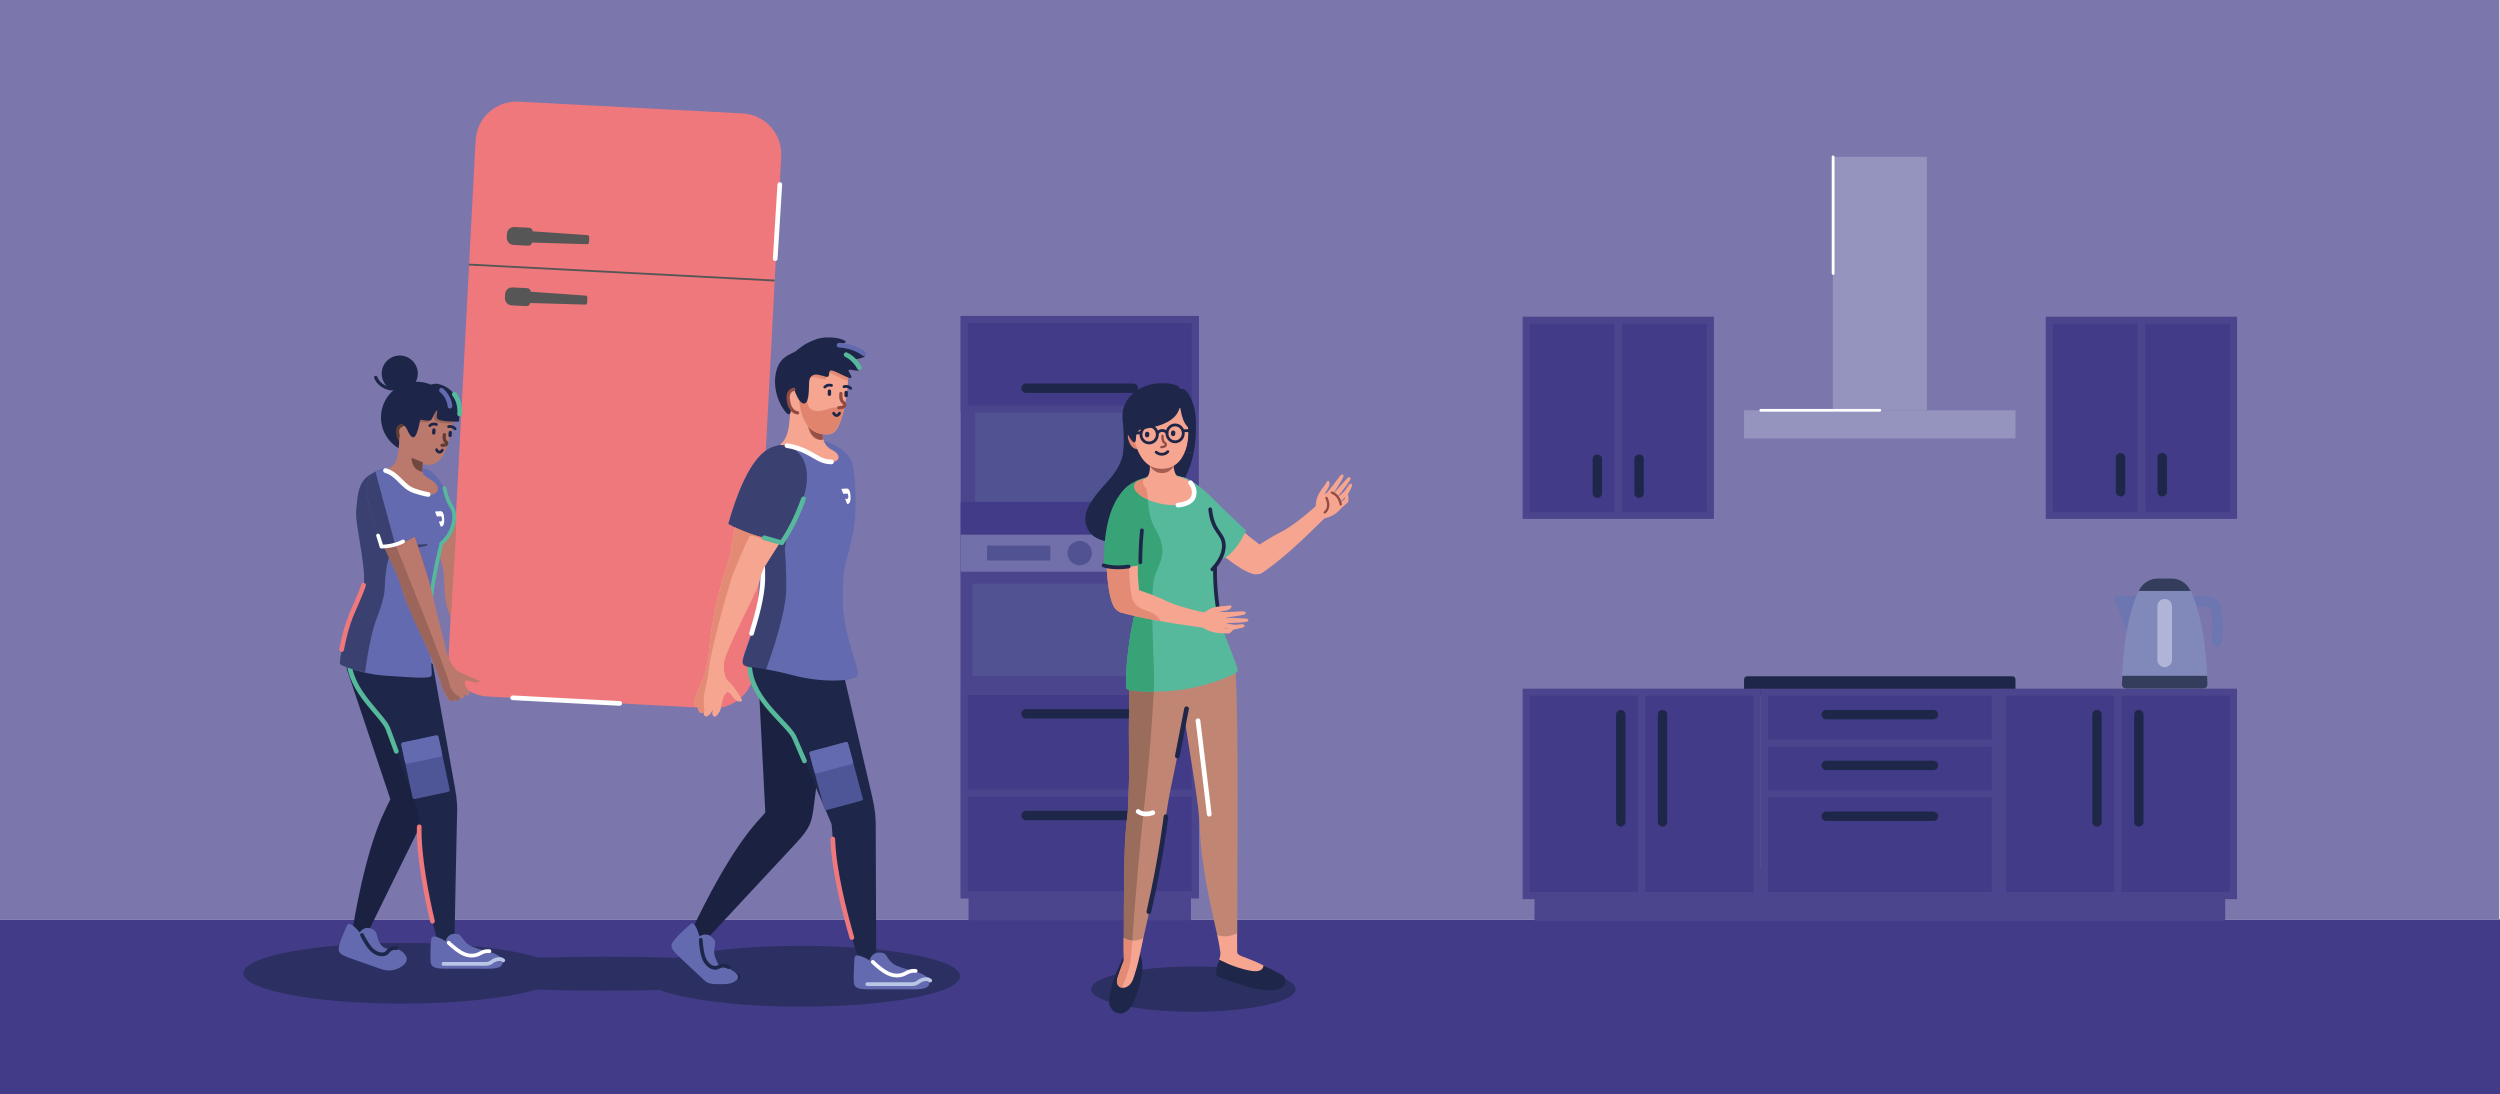 <?xml version="1.0" encoding="UTF-8"?>
<svg xmlns="http://www.w3.org/2000/svg" xmlns:xlink="http://www.w3.org/1999/xlink" version="1.1" x="0px" y="0px" viewBox="0 0 2660.9 1164.9" style="enable-background:new 0 0 2660.9 1164.9;" xml:space="preserve">
<rect x="0" y="0" width="2660.9" height="1164.9" fill="#333333" stroke="none"/>
<style type="text/css">
	.st0{display:none;}
	.st1{display:inline;fill:#423B87;}
	.st2{display:inline;opacity:0.6;fill:#636AAF;}
	.st3{fill:#F0EFEF;}
	.st4{fill:#423B87;}
	.st5{fill:#7B76AC;}
	.st6{fill:#4B458E;}
	.st7{fill:#7170AA;}
	.st8{fill:#505292;}
	.st9{fill:#FAD7D8;}
	.st10{fill:#423B88;}
	.st11{fill:#1E2749;}
	.st12{fill:#9494BE;}
	.st13{fill:#6C76B0;}
	.st14{fill:#8189BB;}
	.st15{fill:#343D5B;}
	.st16{fill:#B0B4D7;}
	.st17{opacity:0.6;fill:#1E2749;}
	.st18{fill:#C18673;}
	.st19{fill:none;stroke:#FFFFFF;stroke-width:5;stroke-linecap:round;stroke-miterlimit:10;}
	.st20{fill:none;stroke:#1E274A;stroke-width:5;stroke-linecap:round;stroke-miterlimit:10;}
	.st21{fill:#F5A590;}
	.st22{fill:#1E274A;}
	.st23{fill:#9A6C5C;}
	.st24{opacity:0.8;fill:#E0846E;}
	.st25{fill:none;stroke:#924B43;stroke-width:2.5;stroke-linecap:round;stroke-miterlimit:10;}
	.st26{fill:#57B99C;}
	.st27{fill:#EF787C;}
	.st28{fill:#BB796D;}
	.st29{fill:#37A377;}
	.st30{opacity:0.8;fill:#924B43;}
	.st31{fill:#E0846E;}
	.st32{fill:none;stroke:#1D2648;stroke-width:3;stroke-linecap:round;stroke-linejoin:round;stroke-miterlimit:10;}
	.st33{fill:none;stroke:#1D2648;stroke-width:3.15;stroke-linecap:round;stroke-linejoin:round;stroke-miterlimit:10;}
	.st34{fill:none;stroke:#1E274A;stroke-width:4;stroke-linecap:round;stroke-miterlimit:10;}
	.st35{fill:#B0B1B2;}
	.st36{fill:none;stroke:#DBD2D2;stroke-width:2;stroke-miterlimit:10;}
	.st37{fill:#575656;}
	.st38{fill:none;stroke:#575656;stroke-width:2;stroke-miterlimit:10;}
	.st39{fill:none;stroke:#FFFFFF;stroke-width:2.962;stroke-linecap:round;stroke-miterlimit:10;}
	.st40{fill:none;stroke:#FFFFFF;stroke-width:3;stroke-linecap:round;stroke-miterlimit:10;}
	.st41{fill:none;stroke:#1E2749;stroke-width:4;stroke-linecap:round;stroke-miterlimit:10;}
	.st42{fill:#1B2140;}
	.st43{fill:#636AAF;}
	.st44{fill:none;stroke:#B9C6E6;stroke-width:4;stroke-linecap:round;stroke-miterlimit:10;}
	.st45{fill:none;stroke:#FFFFFF;stroke-width:4;stroke-linecap:round;stroke-miterlimit:10;}
	.st46{fill:#4E5698;}
	.st47{fill:none;stroke:#EF787C;stroke-width:5;stroke-linecap:round;stroke-miterlimit:10;}
	.st48{fill:none;stroke:#57B99C;stroke-width:5;stroke-linecap:round;stroke-miterlimit:10;}
	.st49{fill:#FFFFFF;}
	.st50{display:none;opacity:0.8;fill:#E0846E;}
	.st51{fill:none;stroke:#57B99C;stroke-width:5;stroke-linecap:round;stroke-linejoin:round;stroke-miterlimit:10;}
	.st52{fill:#1D2648;}
	.st53{fill:none;stroke:#636AAF;stroke-width:5;stroke-linecap:round;stroke-miterlimit:10;}
	.st54{fill:#F5A590;stroke:#924B43;stroke-width:3.5;stroke-linecap:round;stroke-miterlimit:10;}
	.st55{fill:none;stroke:#924B43;stroke-width:3.5;stroke-linecap:round;stroke-miterlimit:10;}
	.st56{opacity:0.8;fill:#5F3D35;}
	.st57{fill:none;stroke:#1D2648;stroke-width:3.5;stroke-linecap:round;stroke-miterlimit:10;}
	.st58{fill:#BB796D;stroke:#5F3D35;stroke-width:3.5;stroke-linecap:round;stroke-miterlimit:10;}
	.st59{opacity:0.8;fill:#946057;}
	.st60{fill:none;stroke:#5F3D35;stroke-width:3.5;stroke-linecap:round;stroke-miterlimit:10;}
	.st61{fill:none;stroke:#57B99C;stroke-width:4;stroke-linecap:round;stroke-miterlimit:10;}
	.st62{fill:#5F3D35;}
	.st63{fill:none;stroke:#FFFFFF;stroke-width:4;stroke-linecap:round;stroke-linejoin:round;stroke-miterlimit:10;}
</style>
<g id="HG" class="st0">
	<rect id="BG" x="120.4" class="st1" width="2374.4" height="1164.9"></rect>
	<rect x="228.4" y="167" class="st2" width="2198.3" height="811.6"></rect>
	<rect y="973.1" class="st1" width="2660.9" height="191.7"></rect>
	<rect y="973.1" class="st1" width="2660.9" height="191.7"></rect>
	<rect y="973.1" class="st1" width="2660.9" height="191.7"></rect>
	<rect y="973.1" class="st1" width="2660.9" height="191.7"></rect>
</g>
<g id="HG_Web">
	<rect id="BG_2_" class="st3" width="2660.9" height="1164.8"></rect>
	<rect y="978.6" class="st4" width="2660.9" height="186.2"></rect>
	<rect x="-2.5" y="-1.8" class="st5" width="2662.5" height="980.3"></rect>
</g>
<g id="Layer_7">
	<rect x="1030.9" y="924.4" class="st6" width="236.7" height="55.2"></rect>
	<rect x="1022.5" y="336.3" class="st6" width="253.5" height="619.9"></rect>
	<g>
		<rect x="1022.5" y="568.8" class="st6" width="253.5" height="163.3"></rect>
		<rect x="1022.5" y="568.8" class="st7" width="253.5" height="39.7"></rect>
		<path class="st8" d="M1162.2,588.7c0,7.2-5.8,13-13,13c-7.2,0-13-5.8-13-13s5.8-13,13-13C1156.4,575.7,1162.2,581.5,1162.2,588.7z    "></path>
		<rect x="1180.6" y="580.8" class="st9" width="67.3" height="15.9"></rect>
		
			<rect x="1050.5" y="580.8" transform="matrix(-1 -1.224647e-16 1.224647e-16 -1 2168.378 1177.395)" class="st8" width="67.3" height="15.9"></rect>
		
			<rect x="1100" y="556.2" transform="matrix(-1.836970e-16 1 -1 -1.836970e-16 1819.578 -478.882)" class="st8" width="98.5" height="228.4"></rect>
	</g>
	<g>
		<rect x="1038" y="439.1" class="st8" width="222.5" height="94.9"></rect>
		<rect x="1209.9" y="439.1" class="st8" width="50.6" height="94.9"></rect>
		<rect x="1038" y="439.1" class="st8" width="165.2" height="94.9"></rect>
		
			<rect x="1085.7" y="416.6" transform="matrix(-1.836970e-16 1 -1 -1.836970e-16 1607.2 -633.956)" class="st8" width="69.9" height="140.1"></rect>
		<rect x="1218.1" y="451.7" class="st8" width="34.2" height="20.1"></rect>
		<rect x="1218.1" y="516" class="st8" width="34.2" height="5.5"></rect>
		<g>
			<rect x="1231.6" y="477.6" class="st8" width="7.1" height="7.1"></rect>
			<rect x="1220.6" y="477.6" class="st8" width="7.1" height="7.1"></rect>
			
				<rect x="1242.7" y="477.6" transform="matrix(-1 -1.224647e-16 1.224647e-16 -1 2492.433 962.37)" class="st8" width="7.1" height="7.1"></rect>
			<rect x="1231.6" y="487.9" class="st8" width="7.1" height="7.1"></rect>
			<rect x="1220.6" y="487.9" class="st8" width="7.1" height="7.1"></rect>
			
				<rect x="1242.7" y="487.9" transform="matrix(-1 -1.224647e-16 1.224647e-16 -1 2492.433 982.865)" class="st8" width="7.1" height="7.1"></rect>
			<rect x="1231.6" y="498.1" class="st8" width="7.1" height="7.1"></rect>
			<rect x="1220.6" y="498.1" class="st8" width="7.1" height="7.1"></rect>
			
				<rect x="1242.7" y="498.1" transform="matrix(-1 -1.224647e-16 1.224647e-16 -1 2492.433 1003.36)" class="st8" width="7.1" height="7.1"></rect>
		</g>
	</g>
	<rect x="1022.5" y="534.1" class="st10" width="253.5" height="34.8"></rect>
	<g>
		<rect x="1022.5" y="336.3" class="st6" width="253.5" height="102.9"></rect>
		
			<rect x="1105.3" y="268.5" transform="matrix(6.123234e-17 -1 1 6.123234e-17 761.528 1536.932)" class="st4" width="87.8" height="238.4"></rect>
		<g>
			<path class="st11" d="M1206.3,418.2h-114.2c-2.8,0-5-2.2-5-5c0-2.8,2.2-5,5-5h114.2c2.8,0,5,2.2,5,5     C1211.3,416,1209.1,418.2,1206.3,418.2z"></path>
		</g>
	</g>
	<g>
		<rect x="1022.5" y="732.1" class="st6" width="253.5" height="224"></rect>
		<rect x="1030" y="739.7" class="st4" width="238.4" height="100.7"></rect>
		<rect x="1030" y="847.9" class="st4" width="238.4" height="100.7"></rect>
		<path class="st11" d="M1206.3,764.8h-114.2c-2.8,0-5-2.2-5-5c0-2.8,2.2-5,5-5h114.2c2.8,0,5,2.2,5,5    C1211.3,762.5,1209.1,764.8,1206.3,764.8z"></path>
		<path class="st11" d="M1206.3,873h-114.2c-2.8,0-5-2.2-5-5c0-2.8,2.2-5,5-5h114.2c2.8,0,5,2.2,5,5    C1211.3,870.8,1209.1,873,1206.3,873z"></path>
	</g>
	<path class="st11" d="M2141.9,719.8h-282.2c-1.9,0-3.4,1.5-3.4,3.4v16.7h288.9v-16.7C2145.3,721.3,2143.7,719.8,2141.9,719.8z"></path>
	<rect x="1633.3" y="925.2" class="st6" width="735.1" height="55.2"></rect>
	<g>
		<rect x="1620.6" y="733" class="st6" width="253.5" height="224"></rect>
		<rect x="1628.1" y="740.5" class="st4" width="115.4" height="208.9"></rect>
		<rect x="1751.1" y="740.5" class="st4" width="115.4" height="208.9"></rect>
		<path class="st11" d="M1720.1,874.8V760.6c0-2.8,2.2-5,5-5s5,2.2,5,5v114.2c0,2.8-2.2,5-5,5S1720.1,877.5,1720.1,874.8z"></path>
		<path class="st11" d="M1774.5,874.8V760.6c0-2.8-2.2-5-5-5c-2.8,0-5,2.2-5,5v114.2c0,2.8,2.2,5,5,5    C1772.3,879.8,1774.5,877.5,1774.5,874.8z"></path>
	</g>
	<g>
		<rect x="2127.5" y="733" class="st6" width="253.5" height="224"></rect>
		<rect x="2135.1" y="740.5" class="st4" width="115.4" height="208.9"></rect>
		<rect x="2258" y="740.5" class="st4" width="115.4" height="208.9"></rect>
		<path class="st11" d="M2227,874.8V760.6c0-2.8,2.2-5,5-5c2.8,0,5,2.2,5,5v114.2c0,2.8-2.2,5-5,5    C2229.3,879.8,2227,877.5,2227,874.8z"></path>
		<path class="st11" d="M2281.5,874.8V760.6c0-2.8-2.2-5-5-5c-2.8,0-5,2.2-5,5v114.2c0,2.8,2.2,5,5,5    C2279.2,879.8,2281.5,877.5,2281.5,874.8z"></path>
	</g>
	<g>
		<rect x="1874.1" y="733" class="st6" width="253.5" height="224"></rect>
		<rect x="1881.6" y="848.7" class="st4" width="238.4" height="100.7"></rect>
		<rect x="1881.6" y="794.6" class="st4" width="238.4" height="46.6"></rect>
		<rect x="1881.6" y="740.5" class="st4" width="238.4" height="46.6"></rect>
		<path class="st11" d="M2057.9,873.8h-114.2c-2.8,0-5-2.2-5-5s2.2-5,5-5h114.2c2.8,0,5,2.2,5,5S2060.7,873.8,2057.9,873.8z"></path>
		<path class="st11" d="M2057.9,765.6h-114.2c-2.8,0-5-2.2-5-5c0-2.8,2.2-5,5-5h114.2c2.8,0,5,2.2,5,5    C2062.9,763.4,2060.7,765.6,2057.9,765.6z"></path>
		<path class="st11" d="M2057.9,819.7h-114.2c-2.8,0-5-2.2-5-5c0-2.8,2.2-5,5-5h114.2c2.8,0,5,2.2,5,5    C2062.9,817.5,2060.7,819.7,2057.9,819.7z"></path>
	</g>
	<rect x="1950.8" y="167" class="st12" width="100" height="269.7"></rect>
	<rect x="1856.3" y="436.7" class="st12" width="288.9" height="30"></rect>
	<rect x="1620.6" y="337.1" class="st6" width="203.6" height="215.2"></rect>
	<g>
		<rect x="1726.5" y="344.6" class="st4" width="90.1" height="200.2"></rect>
	</g>
	<g>
		<rect x="1628.1" y="344.6" class="st4" width="90.1" height="200.2"></rect>
	</g>
	
		<rect x="2177.4" y="337.1" transform="matrix(-1 -1.224647e-16 1.224647e-16 -1 4558.447 889.386)" class="st6" width="203.6" height="215.2"></rect>
	<g>
		<rect x="2185" y="344.6" class="st4" width="90.1" height="200.2"></rect>
	</g>
	<g>
		<rect x="2283.4" y="344.6" class="st4" width="90.1" height="200.2"></rect>
	</g>
	<g>
		<path class="st13" d="M2359.3,687.8c-0.3,0-0.5,0-0.8-0.1c-3-0.4-5.1-3.3-4.7-6.3c2.2-14.8,0.9-25.5-0.6-31.8    c-0.6-2.5-2.8-4.2-5.4-4.2h-21.8c-3.1,0-5.6-2.5-5.6-5.6c0-3.1,2.5-5.6,5.6-5.6h21.8c7.8,0,14.5,5.3,16.2,12.9    c1.7,7.3,3.2,19.5,0.8,36C2364.4,685.8,2362,687.8,2359.3,687.8z"></path>
	</g>
	<path class="st13" d="M2277.1,634.2h-24.4c-1.6,0-2.6,1.6-2.1,3l16.6,43.6L2277.1,634.2z"></path>
	<path class="st14" d="M2349.5,728.4c-1.7-55.2-11.1-85-18.1-99.9c-3.7-7.8-11.5-12.8-20.2-12.8h-7.2h-7.2c-8.6,0-16.5,5-20.2,12.8   c-7,14.9-16.5,44.8-18.1,99.9c-0.1,2.5,1.9,4.6,4.5,4.6h82.1C2347.6,733,2349.6,730.9,2349.5,728.4z"></path>
	<path class="st14" d="M2349.5,728.4c-1.7-55.2-11.1-85-18.1-99.9c-3.7-7.8-11.5-12.8-20.2-12.8h-7.2h-7.2c-8.6,0-16.5,5-20.2,12.8   c-7,14.9-16.5,44.8-18.1,99.9c-0.1,2.5,1.9,4.6,4.5,4.6h82.1C2347.6,733,2349.6,730.9,2349.5,728.4z"></path>
	<path class="st15" d="M2258.5,728.4c-0.1,2.5,1.9,4.6,4.5,4.6h82.1c2.5,0,4.5-2.1,4.5-4.6c-0.1-3.1-0.2-6.1-0.4-9.1h-90.3   C2258.7,722.3,2258.6,725.3,2258.5,728.4z"></path>
	<path class="st15" d="M2331.6,629c-0.1-0.2-0.2-0.4-0.2-0.5c-3.7-7.8-11.5-12.8-20.2-12.8h-7.2h-7.2c-8.6,0-16.5,5-20.2,12.8   c-0.1,0.2-0.2,0.4-0.2,0.5H2331.6z"></path>
	<path class="st16" d="M2304,710.1c-4.3,0-7.8-3.5-7.8-7.8v-57c0-4.3,3.5-7.8,7.8-7.8c4.3,0,7.8,3.5,7.8,7.8v57   C2311.8,706.6,2308.3,710.1,2304,710.1z"></path>
	<path class="st11" d="M1695.1,525.2v-36.8c0-2.6,2.2-4.7,5-4.7c2.8,0,5,2.1,5,4.7v36.8c0,2.6-2.2,4.7-5,4.7   C1697.4,529.9,1695.1,527.8,1695.1,525.2z"></path>
	<path class="st11" d="M1749.6,525.2v-36.8c0-2.6-2.2-4.7-5-4.7c-2.8,0-5,2.1-5,4.7v36.8c0,2.6,2.2,4.7,5,4.7   C1747.3,529.9,1749.6,527.8,1749.6,525.2z"></path>
	<path class="st11" d="M2252,523.7v-36.8c0-2.6,2.2-4.7,5-4.7c2.8,0,5,2.1,5,4.7v36.8c0,2.6-2.2,4.7-5,4.7   C2254.3,528.3,2252,526.2,2252,523.7z"></path>
	<path class="st11" d="M2306.4,523.7v-36.8c0-2.6-2.2-4.7-5-4.7c-2.8,0-5,2.1-5,4.7v36.8c0,2.6,2.2,4.7,5,4.7   C2304.2,528.3,2306.4,526.2,2306.4,523.7z"></path>
</g>
<g id="COSTUMER">
	<g>
		<g>
			<ellipse class="st17" cx="1270.3" cy="1052.8" rx="108.8" ry="24.1"></ellipse>
			<path class="st18" d="M1295.5,994.9c-6-27.1-17.4-73.2-18.4-114.4c-0.5-20.2-10-74.4-16.3-115.3c-7.4,39.2-15.8,79.3-15.8,79.3     c0,0,0,0,0,0c-3.5,19.2-3.7,21.8-7.6,53.1c-3.9,31.3-23.4,113.3-23.4,113.3l-2.1,11.6c0,0-8-1.2-15.8-8.4c0,0-0.1-87.7,1.3-116.7     c0.8-17.4,2.6-28,3.4-38.3l1.1-37.3c-0.3-20.1-1-66.5,0.7-100.4c0,0,1.9-8.1,2.8-20c0.3-4.9,0.7-9.7,1.1-14.6     c2.6-30.9,44.2-68.2,44.2-68.2s45.7,10.8,50.6,73.3c0.8,10.6,12,5.5,13.3,18.6c4.2,43.1,2.1,222.4,2.3,282.8l-10.5,14.1     L1295.5,994.9z"></path>
			<line class="st19" x1="1275.1" y1="767.1" x2="1287.1" y2="866.6"></line>
			<line class="st20" x1="1253.1" y1="804.7" x2="1262.9" y2="754.4"></line>
			<path class="st20" d="M1241,869.2c0,0-5.2,44.8-18.2,101.2"></path>
			<path class="st21" d="M1295.5,994.9c2.2,9.8,2.9,15.8,2.9,15.8c1.4,6.4-0.1,7.6-1.9,14.6c-1.6,6.7,2.2,10.8,20.3,15.8     c18,5,25.5,7.8,36.7,6.3c4.6-0.6,7.9-6.1,1.9-12.2c-2.9-3-7.2-6.3-15-9.8c-18.8-8.6-23.6-7.6-23.6-12.7c0,0,0-7.2-0.1-19.5     c0,0-3.1,2.4-10.5,3.2C1299,997.3,1295.5,994.9,1295.5,994.9z"></path>
			<path class="st22" d="M1297.7,1021.3c0,0,14.2,8.2,32.5,11.8c15.4,3,14.5-5.6,14.5-5.6s17.7,8.5,20.8,11c4.2,3.3,3,10.3-0.8,12.7     c-5.6,3.5-20.1,4.4-37.1-1c-12.1-3.8-29.6-9.2-31.8-11.2C1292.2,1035.7,1296.2,1024.9,1297.7,1021.3z"></path>
			<path class="st23" d="M1205.1,1003.2c-2.6,40.6-6.9,12.8-9,10.8c0,0-0.1-87.7,1.3-116.7c0.8-17.4,2.6-28,3.4-38.3l1.1-37.3     c-0.3-20.1-1-66.5,0.7-100.4h26.3c0,0-2.8,65.7-11.9,144.7C1214.5,888.2,1208.5,950.1,1205.1,1003.2z"></path>
			<path class="st22" d="M1204.4,1013.9c-5.2-0.2-7.6,2-10.3,8c-3.3,7-6.9,14.9-9.8,24.4c-2.3,7.5-3.4,11.8-3.8,18.8     c-0.4,7.4,4.7,12.9,10.9,13.6c6.8,0.7,14-4.9,20.1-25.4c4-13.7,5.2-19.3,4-30.4C1214.5,1013.9,1211.5,1014.1,1204.4,1013.9z"></path>
			<path class="st21" d="M1216.8,998.4c0,0-9.9,6.3-20.7,0v24c0,0-4.7,11.9-6.6,18c-4.2,13,11.5,15.5,16.5,1.8     c2.1-5.7,5.6-17.8,6.8-24.2C1214.1,1011.3,1216.8,998.4,1216.8,998.4z"></path>
			<path class="st19" d="M1211.4,863.7c2.8,2.1,7.8,4.1,15.6,1.3"></path>
			<path class="st24" d="M1193.9,1051.3c-3.8-0.7-6.4-4.5-4.4-10.8c2-6.1,6.6-18,6.6-18v-24c3.2,1.9,6.3,2.6,9.1,2.8     c0,0-0.8,11-1.5,18.2C1202.2,1034.4,1193.9,1051.3,1193.9,1051.3z"></path>
		</g>
		<path class="st22" d="M1242.1,484.2c-0.8,18.5-0.9,40.4,3.2,40.2c5.4-0.2,19.6-13.3,25.2-43L1242.1,484.2"></path>
		<path class="st11" d="M1195.7,479.1c0,0,0.6,14.1-16.3,32.7c-17.8,19.5-31.6,36.6-20.1,53.9c11.2,16.9,49.8,14.5,70.6-3.3    C1250.8,544.6,1195.7,479.1,1195.7,479.1z"></path>
		<path class="st11" d="M1223.8,513.1c1-14.3,2.3-8.9,1.1-15.7c-1.3-7.5-30.9-61.5-30-51c0.9,10.5,1.7,22.6,0.9,32.6    c-0.5,7-1.6,12.2-3.5,16.3"></path>
		<path class="st21" d="M1357.3,592.5L1357.3,592.5c-7.9,14-13.8,19.1-21,18.8c-7.9-0.3-22.4-10.5-30.7-17    c-8.3-6.5-25-22.6-31.1-28.9s25.2-21.7,25.2-21.7s27.1,25.7,32.8,29.6L1357.3,592.5z"></path>
		<g>
			<path class="st21" d="M1322.8,591.9c4.1-2.1,16.9-13.5,41.4-26.1c16.9-8.7,40.7-31.1,40.7-31.1l6.5,14.4     c-2.4,3.3-30.6,32.2-54.4,50.7c-3,2.3-9.6,7.4-14.3,10.1C1331.8,616.1,1317.7,594.5,1322.8,591.9z"></path>
		</g>
		<g>
			<path class="st21" d="M1399,546c1.2-3.4,1.4-8,1.8-11.7c0.8-6.9,6.1-13.9,8-16.3c2.1-2.7,3.6-6.3,4.6-6.3c0.9,0,2.1,1.2,1.6,4     c-1,5.7-6,8.3-4.1,11.4L1399,546z"></path>
			<path class="st21" d="M1409.7,525.9c0.5,0.8,4.1-2.3,8.7-8.7l1.2,6.7l1.8,5.6l-21.1,13L1409.7,525.9z"></path>
			<path class="st21" d="M1421.9,524.9c6.5,6.1,6.3,15.4,6.3,15.4c-4.7,5.2-7,6.9-11,8.9c-4,2.1-6.2,1.8-7.8,2.8     c-0.6,0.4-17.1,16.1-17.1,16.1s4-19.3,5.5-23.5"></path>
			<path class="st21" d="M1424.3,528.1c0,0,7.9-9.6,12.4-16.7c2.1-3.3-0.6-4.7-2.8-2.3c-4.4,4.7-10.7,11.9-13.8,15.5L1424.3,528.1z"></path>
			<path class="st21" d="M1420.4,517.2"></path>
			<path class="st21" d="M1418.5,526.2c0,0,7-10.2,10.9-17.7c1.8-3.5-1-4.6-3-2.1c-4,5.1-9.6,12.8-12.4,16.6L1418.5,526.2z"></path>
			<path class="st21" d="M1431.3,522.7c-3.2,2.7-6.3,5.4-8.3,7.1l3.7,4.1c0,0,3.5-3.2,7.7-7.4L1431.3,522.7z"></path>
			<path class="st21" d="M1434.2,526.9c1.6-2.8,3.3-5.9,4.5-8.7c1.7-3.6-1.2-4.6-3.1-1.9c-1.7,2.4-3.7,5.3-5.6,8.1"></path>
			<path class="st21" d="M1432.5,530.3c-4,3-8.1,6.1-10.6,7.9l3.5,4.4c0,0,4-3.2,8.5-7.2c0,0,1.5-1.1,1.4-3.6     c-0.1-1.4,0-1.7-0.1-2.9c-0.1-3.3-2.9-4.1-3.5-0.2c-0.3,2.4-0.6,5.1-0.8,7.8"></path>
			<polygon class="st21" points="1418.9,523.3 1421.5,525.6 1419.5,526.9    "></polygon>
			<path class="st25" d="M1411.8,530c0,0,2.3,3.7,1.8,8.5s-3.6,6.9-3.6,6.9"></path>
			<path class="st25" d="M1427,536.8c0,0-0.3-4-3.2-7.8c-2.9-3.8-6.2-4.7-6.2-4.7"></path>
		</g>
		<path class="st26" d="M1301.9,594.6c0,0,12.7-4.5,24.3-29.9c0,0-26.8-25.2-34-32.8c-12.4-13-24.7-20.8-29.6-22.8    c-5-1.9-7.5-1.6-7.6,14C1254.8,538.7,1256.1,552.2,1301.9,594.6z"></path>
		<path class="st21" d="M1337.9,606.1"></path>
		<g>
			<path class="st26" d="M1263.8,509.7c6.9,3.3,23.1,20.4,24.3,32.5c2.3,24.3,14,25,14.5,37.9c0.6,13.9-9.2,23-9.2,23     s0.5,32.2,4.9,55.4c3.1,16.4,20.5,51.4,18.8,55.8s-33.5,16-57.9,19.6c-24.3,3.7-57.7,2.2-59.9-0.8c-2.1-2.8-0.3-43.7,8.1-78.4     c4.1-17-17.1-66.7-18.9-83.5c-2.1-20.2-8.5-45.5,21.8-59C1233.9,501.5,1254.3,505.2,1263.8,509.7z"></path>
			<path class="st27" d="M1213,612.8c0,0-1.9-25.3-1.4-48l-9.3-26.1c0,0,8.4-22.2,5.6-25.6c0,0-6,2.6-10.1,6.7     C1186.9,530.6,1187.3,622.2,1213,612.8z"></path>
		</g>
		<path class="st28" d="M1217.5,676.9"></path>
		<path class="st29" d="M1207.9,512.5c-4.9,2.8-10.1,6-15.6,13.5c-8.8,11.5-17.8,32.7-17.4,76.3l13.5,4.6c0,0,6.1,11.2,12.7,9.8    c4.5,15.4,8.1,30.4,6.2,38.3c-8.4,34.7-10.1,75.6-8.1,78.4c1.3,1.8,13.8,2.9,28.9,2.8c0,0,0.3-4.1,0.3-11.5    c0-7.9-0.2-10.5-0.7-25.1c-1.1-33.6-2.9-73.2,1.3-85.8c3.3-9.9,8.6-18.2,8.2-28.5c-0.7-14.5-8.9-22-12.1-32.8    c-5.4-17.7-3.4-45-3.4-45S1212.6,509.8,1207.9,512.5z"></path>
		<path class="st21" d="M1207.4,516.2c1.1-3.7,4.3-4.8,10.9-6.9c6.6-2.1,7.1-13.5,3.1-28l14-0.7l0.7,0l14-0.7    c-2.5,14.7-0.7,26.3,4.4,27.5c5.3,1.3,10.4,2.9,12.7,6.6c3,4.8,10.3,22.2-13.6,23.6C1229.9,539,1204.5,526.2,1207.4,516.2z"></path>
		<path class="st30" d="M1223.8,495.4c0,0,3.8,8.5,13.7,8.1c9.9-0.5,12.8-9.7,12.8-9.7l-13.9-6.6L1223.8,495.4z"></path>
		<path class="st22" d="M1242.1,484.2c-1.4,0.3-2.8,0.4-4.3,0.5c-22.7,1.1-42-17.1-43.1-40.5c-0.9-19.8,16.8-35.2,39.5-36.3    c7-0.3,13.2,0.3,18.4,2.3c2.2,0.9,2.4,2.8,3.7,3.5s3-0.1,4.4,0.9c6.9,5.2,11.5,19,12.1,31.1c0.6,13.8-0.3,25.6-2.2,35.5    L1242.1,484.2"></path>
		<g>
			<path class="st31" d="M1204.2,458.6c0,0-5.3,1.5-3.4,8.7c1.9,7.3,5.9,11,9.9,10.6c5.8-0.5,3.3-11.8,3.3-11.8L1204.2,458.6z"></path>
		</g>
		<path class="st21" d="M1204.3,434.9c0,0-3.1,62,30.3,64c14.2,0.8,22.8-7.1,27.5-20.3c6.4-18,3.4-40.6,3.4-40.6s-0.8-8.1-3.1-12.7    c-2.3-4.5-11.6-0.1-27.3-0.3C1219.5,424.8,1203.2,411.4,1204.3,434.9z"></path>
		<path class="st25" d="M1237.3,463.9c0,2.6,0,3.9,0.9,5.8s3.1,1.9,2.6,4c-0.5,2.1-4.7,2.2-4.7,2.2"></path>
		<path class="st32" d="M1230.6,481.3c1.5,1.3,3.5,2.1,5.7,2.2c2.7,0.1,5.1-1,6.7-2.8"></path>
		<path class="st22" d="M1266,427.6c-3.8-13.8-30.8-13.1-30.8-13.1s-33.4-2-35.4,17.9c-0.3,3.3-0.7,3.3-0.8,5.6    c-2.2-0.6-3.9,0.3-3.7,4.9c0.6,13.3,9.1,29.6,12.6,27.8c2.9-1.5-1.7-12.3,7.5-13.8c0,0,1.8-0.3,1.8-0.3    c38.5-5.5,37.1-22.4,38.6-22.5c1.5-0.1,0.8,15.4,11,22.7c3.6,2.6,0.8-13.3,0.8-13.3S1271.3,446.8,1266,427.6z"></path>
		<path class="st11" d="M1269.9,438.1c1.5,13.7-1.3,44.7-13.5,52.7c0,0,11.4-11.5,7.6-43.4C1264.1,447.4,1269.4,433.5,1269.9,438.1z    "></path>
		<g>
			<path class="st22" d="M1220.7,465.5l0.2,0c1.2,0.1,2.2-0.9,2.3-2.1l0.1-1.6c0.1-1.2-0.9-2.2-2.1-2.3l-0.2,0     c-1.2-0.1-2.2,0.9-2.3,2.1l-0.1,1.6C1218.6,464.4,1219.5,465.4,1220.7,465.5z"></path>
			
				<ellipse transform="matrix(4.623456e-02 -0.999 0.999 4.623456e-02 704.422 1662.958)" class="st32" cx="1223.1" cy="462.6" rx="9" ry="8.7"></ellipse>
		</g>
		<g>
			<path class="st22" d="M1248.4,464.2l0.2,0c1.2,0.1,2.2-0.9,2.3-2.1l0.1-1.6c0.1-1.2-0.9-2.2-2.1-2.3l-0.2,0     c-1.2-0.1-2.2,0.9-2.3,2.1l-0.1,1.6C1246.3,463.1,1247.2,464.1,1248.4,464.2z"></path>
			
				<ellipse transform="matrix(4.623456e-02 -0.999 0.999 4.623456e-02 732.094 1689.378)" class="st32" cx="1250.7" cy="461.3" rx="9" ry="8.7"></ellipse>
		</g>
		<path class="st32" d="M1231.7,461.4c1-1.9,2.9-3.1,5.1-3.2c2.1-0.1,4,0.9,5.2,2.5"></path>
		<line class="st32" x1="1260" y1="458.5" x2="1266.7" y2="458.2"></line>
		<line class="st33" x1="1205.4" y1="461" x2="1214.2" y2="460.6"></line>
		<path class="st19" d="M1267.2,513.8c2.4,3.1,5.2,8.4,3.2,14.6c-2.8,8.6-16.6,9.2-16.6,9.2"></path>
		<path class="st34" d="M1293.3,603c0,0-1.1,26.7,4.9,55.4"></path>
		<path class="st34" d="M1288.1,542.1c2.4,24.3,14,25,14.5,37.9c0.6,13.9-12.2,26-12.2,26"></path>
		<path class="st24" d="M1221.7,531.7c-9.6-4.3-15.8-10.3-14.3-15.6c1.1-3.7,4.3-4.8,10.9-6.9c0,0-4.5,3.1,0.3,9    C1221.6,521.9,1221.7,531.7,1221.7,531.7z"></path>
		<path class="st34" d="M1213.7,598.5c0,0,0-17.6,1.7-34"></path>
		<path class="st21" d="M1311.2,655.1"></path>
		<polygon class="st21" points="1305.6,656.2 1305.7,659.7 1303.4,659   "></polygon>
		<path class="st21" d="M1211.6,619.1c-0.4-2.6-0.6-9.6-0.6-17.2c-4.5,0.9-14.1,2.5-26.3,2c0,0-3.7-0.5-6.7-1.1    c0.1,3.8,0.2,7.2,0.5,9.9c0.9,10.7,3.2,28.5,8.3,34.8c4.6,5.7,12.2,6.9,27.6,3.6L1211.6,619.1z"></path>
		<g>
			<path class="st21" d="M1197.4,623.5c4.2,2,20.9,5.1,45.8,16.9c17.2,8.1,54.5,14.8,54.5,14.8l-2.8,14.6c0,0-14.5-1.7-25.1-3.2     c-21.8-3-56.5-8.7-76.1-14.6C1181.8,648.4,1192.2,621,1197.4,623.5z"></path>
		</g>
		<path class="st24" d="M1220.7,650.1c-16.5-5.3-16.2-14.5-17.2-21.4c-0.9-6.2-1.6-18.3-2-26l-12.8,0.5l-10.8-1.1    c0.1,4.1,0.2,7.8,0.5,10.6c0.9,10.7,3.2,28.5,8.3,34.8c1.8,2.2,4.1,3.7,7,4.6c0,0,0,0,0,0c10.8,3.2,26.2,6.4,41.6,9.1    C1235.3,661.1,1232.8,654,1220.7,650.1z"></path>
		<g>
			<path class="st21" d="M1297.8,650.2c-0.3,0.9,4.4,1.7,12.1,1.2l-4.1,5.3l-3,5l-23.3-8.1L1297.8,650.2z"></path>
			<g>
				<path class="st21" d="M1275.8,655.5c3.3-1.3,6.8-4.1,9.8-6.1c5.6-3.8,14.2-4.2,17.2-4.3c3.4-0.1,7-1.3,7.6-0.5      c0.6,0.7,0.5,2.4-1.9,3.9c-4.8,2.9-10.1,0.6-11.1,4.2L1275.8,655.5z"></path>
				<path class="st21" d="M1306.5,659.1c-0.3,9-7.3,14.8-7.3,14.8c-7.3-0.4-10.1-1.4-14-3.2c-4.1-1.9-5.1-3.1-6.9-3.7      c-0.7-0.3-30-5-30-5s23.8-7.3,27.9-8.9"></path>
				<path class="st21" d="M1305.7,663.1c0,0,12.2,0,20.4-1.1c3.8-0.5,3.1-3.5-0.1-3.7c-6.4-0.4-15.7-0.6-20.4-0.8L1305.7,663.1z"></path>
				<path class="st21" d="M1303.3,657.3c0,0,12.1-1.1,20.2-2.9c3.7-0.8,2.8-3.8-0.4-3.7c-6.4,0.2-15.7,0.7-20.4,1L1303.3,657.3z"></path>
				<path class="st21" d="M1314.2,665.1c-4.1-0.8-8.1-1.5-10.6-1.9l-0.6,5.6c0,0,4.1,0.6,9.9,1.2L1314.2,665.1z"></path>
				<path class="st21" d="M1309.3,669.6c-4.9-0.6-10-1.2-13-1.5c0,0,0.4,5.7,1.5,5.7c2,0.1,5.5,0.4,9.3,0.5c0,0,1.8,0.2,3.4-1.7      c0.9-1.1,1.1-1.3,1.9-2.2c2-2.5,0.5-5.1-2.4-2.6c-1.8,1.5-3.8,3.4-5.6,5.2"></path>
				<path class="st21" d="M1321.8,664.4c-2.9,0.2-6.3,0.5-9.6,0.8l0.9,2.1l-0.1,0c0,0-1.8,2.6-0.5,2.7c1.7,0.1,7.8-1.4,9.9-1.9      C1326.1,667,1324.9,664.2,1321.8,664.4z"></path>
			</g>
		</g>
		<path class="st34" d="M1174.6,601.8c0,0,9.6,3.7,26.7,1.2"></path>
	</g>
</g>
<g id="REFRIGERATOR">
	<path class="st35" d="M2958-1915.5"></path>
	<path class="st27" d="M757.2,753.8l-238.4-12.5c-24-1.3-42.4-21.7-41.2-45.7l28.6-546.2c1.3-24,21.7-42.4,45.7-41.2l238.4,12.5   c24,1.3,42.4,21.7,41.2,45.7l-28.6,546.2C801.7,736.6,781.2,755,757.2,753.8z"></path>
	<line class="st19" x1="659.6" y1="748.7" x2="545.7" y2="742.7"></line>
	<line class="st19" x1="830" y1="196.4" x2="825.1" y2="275.3"></line>
	<g class="st0">
		
			<image style="display:inline;overflow:visible;" width="144" height="686" transform="matrix(1 0 0 1 787.442 83.604)">
		</image>
	</g>
	<g class="st0">
		
			<image style="display:inline;overflow:visible;" width="144" height="686" transform="matrix(1 0 0 1 1041.442 96.604)">
		</image>
	</g>
	<g>
		<path class="st36" d="M485.6,667"></path>
	</g>
	<path class="st37" d="M827.6,118.3"></path>
	<path class="st37" d="M623.2,314.6l-58.2-4.1c-0.1-2-1.8-3.7-3.8-3.8l-15.7-0.8c-4.1-0.2-7.7,3-7.9,7.1l-0.2,4.1   c-0.2,4.1,3,7.7,7.1,7.9l15.7,0.8c2,0.1,3.8-1.3,4.2-3.3l58.4,1.7c1.1,0.1,2.1-0.8,2.1-1.9l0.3-5.6   C625.2,315.6,624.3,314.7,623.2,314.6z"></path>
	<path class="st37" d="M625.2,250.3l-58.2-4.1c-0.1-2-1.8-3.7-3.8-3.8l-15.7-0.8c-4.1-0.2-7.7,3-7.9,7.1l-0.2,4.1   c-0.2,4.1,3,7.7,7.1,7.9l15.7,0.8c2,0.1,3.8-1.3,4.2-3.3l58.4,1.7c1.1,0.1,2.1-0.8,2.1-1.9l0.3-5.6   C627.2,251.3,626.3,250.3,625.2,250.3z"></path>
	<line class="st38" x1="499.1" y1="281.6" x2="824.5" y2="298.6"></line>
	<line class="st39" x1="2000.8" y1="436.7" x2="1874.1" y2="436.7"></line>
	<line class="st40" x1="1951.1" y1="291.1" x2="1951.1" y2="167"></line>
</g>
<g id="SHADOW">
	<path class="st17" d="M852.8,1006.7c-54.9,0-103.7,5-134.5,12.8c-23.4-0.8-48.8-1.2-75.3-1.2c-24.5,0-48,0.4-69.9,1   c-29.5-9.4-83.4-15.7-145.1-15.7c-93.3,0-168.9,14.4-168.9,32.3c0,17.8,75.6,32.3,168.9,32.3c59.8,0,112.3-5.9,142.3-14.9   c22.6,0.7,47.1,1.1,72.7,1.1c20.6,0,40.4-0.3,59.2-0.7c27.9,10.5,84.9,17.7,150.7,17.7c93.3,0,168.9-14.4,168.9-32.3   C1021.7,1021.1,946.1,1006.7,852.8,1006.7z"></path>
</g>
<g id="DELIVER_x5F_IT_x5F_BOY">
	<g>
		<path class="st41" d="M786.3,1040.5c0,0-0.4-2.7-2.6-2.8c-3.2-0.1-5.5,3.1-12.9,5.7c-4.4,1.5-12.7,1-15.8-2.1l-29.6-27.8"></path>
		<g>
			<path class="st42" d="M815,873l-8.2-159.4c0-33.1,13.9-43.3,13.9-43.3l61.5,55.8c0,0-14.3,121.3-16.4,134.8     c-2.1,13.6-2.7,19.5-18.7,36.7c-4.5,4.8-98.5,105.8-98.5,105.8s-8.6-1.5-12.3-13c0,0,34.4-76,68.8-114.9     c2.8-3.2,5.9-6.6,10.7-11.9L815,873z"></path>
			<path class="st43" d="M767,1030.5c-3.6-5.9-6.8-11.9-6.8-17.1c0-9.8,3.6-10.2-2.6-16s-13.1-0.7-13.1-0.7s-4.5-17.7-9.6-13.1     c-8.7,7.8-14.6,13.3-17.7,17.6c-3.1,4.4-5.1,7.1,5.1,16.6c10.7,10.1,18.4,17.3,28.4,26.6c0,0,2.8,3.1,12.3,3.1     c11.7,0,15.9,0.1,21-4.5c3.7-3.4,0.5-7.7-7.7-11.8c-3.9-2-9.8-3.4-15.8-5.2"></path>
			<path class="st41" d="M775.4,1029.4c0,0-5-3.6-11-0.1c-5.4,3.1-13.4-2.5-15.9-11.5c-2.5-9-2.6-17.5-2.6-17.5"></path>
			<path class="st11" d="M885.1,877.1c0.5,7,1.1,11.6,1.2,15.8c1.5,52,28.4,130.9,28.4,130.9c10.6,5.9,17.9,1.1,17.9,1.1     s-0.5-138-0.5-144.5c0-10.8-0.5-18.2-4-33.3l-30.8-132.3l-85.1-44.5c0,0-16.3,12.4-14.2,39.8c2.8,36.5,42.6,61,48.1,76.1     L885.1,877.1z"></path>
			<g>
				<path class="st43" d="M909.5,1019.4c-0.5,5.4-0.5,9.4-0.7,13.3c-0.2,4.6-0.3,8.8-0.1,11.7c0.3,5.2,1.1,8.6,15.1,8.6      c14.7,0,25.3,0,38.9,0c11.7,0,24,1,26.1-4.9c1.7-4.7,0.3-7.7-7.9-11.7s-25.9-5.5-32.5-12.6c-6.7-7.1-4.3-9.9-12.8-9.9      c-8.5,0-10,8.4-10,8.4S910.1,1012.5,909.5,1019.4z"></path>
				<path class="st44" d="M990.1,1043.7c0,0-2.2-2.8-8.1-0.9s-5,5.1-13.7,4.7h-45.2"></path>
				<path class="st45" d="M974.6,1033.4c0,0-4.5-1-10.4,2.4c-5.4,3.2-13.4,3.9-21.4-1c-8-4.8-13.8-11-13.8-11"></path>
			</g>
			<g>
				<path class="st46" d="M916.9,852.2l-37.2,10c-1.1,0.3-2.2-0.4-2.4-1.4l-15.7-58.6c-0.3-1.1,0.4-2.2,1.4-2.4l37.2-10      c1.1-0.3,2.2,0.4,2.4,1.4l15.7,58.6C918.6,850.8,918,851.9,916.9,852.2z"></path>
				<path class="st43" d="M906.5,813.2l-37.2,10c-1.1,0.3-2.2-0.4-2.4-1.4l-5.3-19.6c-0.3-1.1,0.4-2.2,1.4-2.4l37.2-10      c1.1-0.3,2.2,0.4,2.4,1.4l5.3,19.6C908.2,811.8,907.5,812.9,906.5,813.2z"></path>
			</g>
			<path class="st47" d="M886.4,893c1,33.2,12.3,77.3,20.3,104.9"></path>
			<path class="st48" d="M797.9,710.1c2.8,36.5,42.6,61,48.1,76.1l10.2,23.7"></path>
			<path class="st49" d="M823.2,496.6l-5.8,0.3c-0.1,0-0.1,0.2-0.1,0.3l1.8,4.7c0.1,0.3,0.2,0.3,0.3,0.3l4.1-0.2c0.6,0,1,1,1.1,2.7     c0.1,1.6-0.2,2.7-0.9,2.8l-2.2,0.1c-0.1,0-0.1,0.2-0.1,0.4l1.8,4.6c0.1,0.3,0.2,0.4,0.3,0.4l0.4,0c2.2-0.1,3.4-3.3,3.1-8.3     C826.8,499.5,825.4,496.5,823.2,496.6"></path>
			<g id="back_carrier_00000163038387767299683800000013022517380851378833_">
				<path class="st43" d="M811.8,616c-0.7,41.5-23.3,81.1-21.3,89.5c1.4,5.7,16.7,3.5,53.5,13.2c30.9,8.2,61.9,6.5,68,1.3      c5.8-4.8-14.9-40.5-14.9-82c0-41.5,3.3-33.2,11.2-73c4.4-22.2,2.3-68.7-3-76.5c-17-25.2-57.9-26.5-81.5-12.5      c-11,6.5-16.1,17.8-17.5,28.8C802.6,533.5,812.4,578.4,811.8,616z"></path>
				<path class="st21" d="M830.1,473c-1.5,0.8,8.6,0.2,22.6,5.3c9.6,3.5,20.9,13.7,32.3,13.4c8.8-0.2,10.9-7.3,0.9-12.6      c-10.1-5.4-10.2-13.2-10.2-19.6c0-6.4-1.8-8.3-1.8-8.3l-34.5-47.5l1.7,28.7c0,0,0,12.8-1.6,22.3      C837.6,466.5,832.7,471.6,830.1,473z"></path>
				<path class="st30" d="M875.8,460.4c-0.2,4,0.7,7.4,0.7,7.4s-12.3,2.1-15.6-15.6C860.9,452.2,875.9,457.7,875.8,460.4z"></path>
				<path class="st49" d="M901.5,520l-5.8,0.3c-0.1,0-0.1,0.2-0.1,0.3l1.8,4.7c0.1,0.3,0.2,0.3,0.3,0.3l4.1-0.2c0.6,0,1,1,1.1,2.7      c0.1,1.6-0.2,2.7-0.9,2.8l-2.2,0.1c-0.1,0-0.1,0.2-0.1,0.4l1.8,4.6c0.1,0.3,0.2,0.4,0.3,0.4l0.4,0c2.2-0.1,3.4-3.3,3.1-8.3      C905.1,523,903.6,519.9,901.5,520"></path>
				<path class="st17" d="M851.3,500.2c-4.5-19.2-20,0.1-21.5-6.4c-1.2-5.1-1.2-10.9,2.2-14.8c1.9-2.2,3.8-3,5.7-4.7      c-4.4-0.7-8.6-0.6-7.8-1c0.1-0.1-2.7,1.2-2.5,1.1c-14.4,5.7-18.7,16.6-21,31.2c-3.8,25,6.1,73.4,5.5,111.1      c-0.7,41.5-23.3,81.1-21.3,89.5c0.9,3.9,7.7,4.1,24.6,6.9c0,0,20-53.1,21.5-82.8c0.5-10.8,0-28.5-1.4-46.3"></path>
				<path class="st19" d="M805.7,527.5c1.2,25.9,6.6,60.2,6.2,88.5c-0.3,20-7.8,44.2-12,58.2"></path>
				<g>
					<path class="st43" d="M835.2,474.7c-23-4.5-43.3,24-60,82.9c0,0,24.2,14.4,57.9,18.5c0,0,12.4-21.8,18.8-37.2       C864.9,507.7,860.3,479.7,835.2,474.7z"></path>
					<path class="st21" d="M784.5,736.6c-3.8-5.8-6.6-9.3-9.5-11.7c-2.6-2.2-7.4-12.8-2.9-25.8c7.3-20.1,28.9-61.9,32.7-71       c4.8-11.5,4.3-17.3,8.7-24.6c3-5,12.1-19.2,17.6-27.7c-21.9-3-39.6-10.2-48.8-14.6c-1.9,9.7-3.8,20.1-4.5,24.8       c-1,6.8-4,15.5-6.4,23.1c-2.3,7.2-13.8,47.1-16.3,79.5l0,0c0,0-2.1,23.6-6.3,32.3c-2.6,5.5-7.8,18.6-8.8,22.3       c-0.6,2.3-1.4,7.8,0.8,9s3.1-0.1,3.1-0.1s-1.7,4.8,1.7,6.4c2.5,1.2,4.1-1.5,4.3-2c-0.2,0.5-2.2,4.1,0.9,5.7       c1.7,0.9,4.4-1.7,5.1-2.6c-0.7,1.2,3.8-6.2,3.2-4.6c-0.8,2.1-1.4,6.2,0.8,7.4c2.1,1.2,5.9-4.5,6.6-6.7c1-3,0.9-5.3,2.3-10.2       c1.4-4.9,3.2-8.1,5.2-8.9c2-0.8,4.5,2.7,6.1,5.1c1.7,2.5,4.6,5.3,8.1,4.7C790.6,746.1,790,745.1,784.5,736.6z"></path>
					<path class="st50" d="M783.5,731c-3.8-5.8-6.6-9.3-9.5-11.7c-2.6-2.2-6.4-7.2-2-20.2c7.3-20.1,28.9-61.9,32.7-71       c4.8-11.5,4.3-17.3,8.7-24.6c3-5,12.1-19.2,17.6-27.7c-21.9-3-39.6-10.2-48.8-14.6c-1.9,9.7-3.8,20.1-4.5,24.8       c-1,6.8-4,15.5-6.4,23.1c-2.3,7.2-13.8,47.1-16.3,79.5l0,0c0,0-3,18.1-7.2,26.7c-2.6,5.5-5,10.2-6,13.9c-0.6,2.3-1.4,7.8,0.8,9       s3.1-0.1,3.1-0.1s-1.7,4.8,1.7,6.4c2.5,1.2,4.1-1.5,4.3-2c-0.2,0.5-2.2,4.1,0.9,5.7c1.7,0.9,3.5-0.5,4.2-1.5       c-0.7,1.2-1.8,2.6-2.4,3.6c-1.2,1.9-1.7,3.3,0.4,4.5c2.1,1.2,5.6-2,7-3.8c1.4-1.7,4.6-6.3,6-11.2c1.4-4.9,3.2-8.1,5.2-8.9       c2-0.8,4.5,2.7,6.1,5.1c1.7,2.5,4.6,5.3,8.1,4.7C789.7,740.5,789.1,739.5,783.5,731z"></path>
					<path class="st21" d="M784.5,736.7c-3.8-5.8-6.6-9.3-9.5-11.7c-2.6-2.2-7.4-12.8-2.9-25.8c7.3-20.1,28.9-61.9,32.7-71       c4.8-11.5,4.3-17.3,8.7-24.6c3-5,12.1-19.2,17.6-27.7c-21.9-3-39.6-10.2-48.8-14.6c-1.9,9.7-3.8,20.1-4.5,24.8       c-1,6.8-4,15.5-6.4,23.1c-2.3,7.2-13.8,47.1-16.3,79.5l0,0c0,0-2.1,23.6-6.3,32.3c-2.6,5.5-7.8,18.6-8.8,22.3       c-0.6,2.3-1.4,7.8,0.8,9s3.1-0.1,3.1-0.1s-1.7,4.8,1.7,6.4c2.5,1.2,4.1-1.5,4.3-2c-0.2,0.5-2.2,4.1,0.9,5.7       c1.7,0.9,4.4-1.7,5.1-2.6c-0.7,1.2,3.8-6.2,3.2-4.6c-0.8,2.1-1.4,6.2,0.8,7.4c2.1,1.2,5.9-4.5,6.6-6.7c1-3,0.9-5.3,2.3-10.2       c1.4-4.9,3.2-8.1,5.2-8.9c2-0.8,4.5,2.7,6.1,5.1c1.7,2.5,4.6,5.3,8.1,4.7C790.6,746.2,790,745.1,784.5,736.7z"></path>
					<path class="st24" d="M754.3,713.1c2-21.3,22.3-93.5,26.1-102.6c4.8-11.5,13-32.2,17.4-39.5c3-5,27.7,13.4,33.2,4.9       c-21.9-3-39.6-10.2-48.8-14.6c-1.9,9.7-3.8,20.1-4.5,24.8c-1,6.8-4,15.5-6.4,23.1c-2.3,7.2-13.8,47.1-16.3,79.5l0,0       c0,0-2.1,23.6-6.3,32.3c-2.6,5.5-7.8,18.6-8.8,22.3c-0.6,2.3-1.4,7.8,0.8,9s3.1-0.1,3.1-0.1s-1.7,4.8,1.7,6.4       c1.3,0.6,2.3,0.2,3-0.4c0.8-0.6,1.5-1.6,1.3-2.6C746.7,739.3,752.6,731,754.3,713.1z"></path>
					<path class="st17" d="M835.2,474.7c-23-4.5-43.3,24-60,82.9c0,0,24.2,14.4,57.9,18.5c0,0,12.4-21.8,18.8-37.2       C864.9,507.7,860.3,479.7,835.2,474.7z"></path>
					<path class="st51" d="M855.2,531c-7.1,19.6-13.8,32.6-23.1,46.7c0,0-10.5-3-18.6-5.3"></path>
				</g>
				<path class="st19" d="M885,491.6c0,0-5.9,0.6-13.8-3.6c-7.9-4.3-18.2-11.5-33.6-13.7"></path>
			</g>
			<path class="st30" d="M874.7,460.9c-0.2,4,0.7,7.4,0.7,7.4s-12.3,2.1-15.6-15.6C859.8,452.7,874.8,458.2,874.7,460.9z"></path>
			<path class="st21" d="M853.7,394.9c0,0-13.6,63.3,22.5,67.3c11.1,1.2,14.8-3.4,19.2-16c6.4-18.5,7.2-41.4,7.2-41.4     s1.2-14-1.1-18.7s-3.5-4.1-20.5-5.1S853.7,370.8,853.7,394.9z"></path>
			<path class="st52" d="M882.8,421.4L882.8,421.4c1,0,1.8-0.8,1.8-1.8v-3.3c0-1-0.8-1.8-1.8-1.8l0,0c-1,0-1.8,0.8-1.8,1.8v3.3     C881,420.7,881.8,421.4,882.8,421.4z"></path>
			<path class="st32" d="M885,410.2c-1-0.3-2-0.4-3.1-0.3c-1.6,0.2-2.9,1-4,2"></path>
			<path class="st52" d="M900.6,422.8L900.6,422.8c-1,0-1.8-0.8-1.8-1.8v-3.3c0-1,0.8-1.8,1.8-1.8l0,0c1,0,1.8,0.8,1.8,1.8v3.3     C902.4,422.1,901.6,422.8,900.6,422.8z"></path>
			<path class="st32" d="M898.3,411.6c1-0.3,2-0.4,3.1-0.3c1.6,0.2,2.9,1,4,2"></path>
			<path class="st24" d="M902.7,401.6c-1.2-2-2.9-4.3-1.8-5.2c0,0-11.8-10.9-24.5-7.1c-12.6,3.8-15.8,8.4-15.6,13.9     c0,1.1,1.8-1.4,3.2-1.7c4.3-1,12,2.8,13.9,2.3c3.1-0.8,0.5-5.4,3.3-6.7c2.8-1.3,18.2,8.5,21.2,7.9L902.7,401.6z"></path>
			<path class="st31" d="M901.4,402.6"></path>
			<path class="st52" d="M841,418c2.8,23.3,0.3,29.7-8.4,15.5c-10.2-16.6-9.8-37.8-1.6-48.8c5-6.7,12.9-8.7,16.1-11     c3.3-2.3,8.5-8,21.6-12.6c13.1-4.6,31.5-0.2,31.4,2.7c-0.1,2.5-11.6,3.3-3.5,4c10.5,0.8,25.1,7.7,23.9,11.1     c-1,2.6-10.5,3-11.6,4.6c-0.5,0.8,8,7.9,5.8,10.3c-1.7,1.9-10-1-11.1-0.1c-2,1.6,5.1,7.6,1.7,8.6c-2.8,0.8-18.5-9.2-21.3-7.9     c-2.8,1.3-0.2,5.9-3.3,6.7c-2,0.5-9.6-3.3-13.9-2.3c-2.8,0.7-4.2,2.4-4.9,4.4L841,418"></path>
			<path class="st48" d="M914.6,391.3c0,0-4.6-9.4-14-13.8"></path>
			<path class="st53" d="M919.3,376.4c0,0-9-8-26.2-9"></path>
			<path class="st21" d="M844.9,414.4c0,0-6.8,0.7-6,10s5,14.6,10,15c7.3,0.5,6.5-13.8,6.5-13.8L844.9,414.4z"></path>
			<path class="st31" d="M898.6,434.1c0,0-8.6-1.8-16.9,1.1c-10.5,3.6-22.1,4.6-22.5-9.3c-0.1-4.1-2.1-8.7-3.3-13.3l-6.4,1.2     c1.1,19,3.5,45.8,26.6,48.3c11.1,1.2,14.8-3.4,19.2-16C896.6,442.3,897.7,438.1,898.6,434.1"></path>
			<path class="st54" d="M895,418.9c-0.1,3.3-0.2,5,0.9,7.4c1.1,2.5,4,2.6,3.2,5.2s-6.3,2.5-6.3,2.5"></path>
			<path class="st32" d="M887.3,439.8c0.7,1.3,1.7,2.2,2.8,2.4c1.3,0.2,2.6-0.7,3.4-2.4"></path>
			<path class="st52" d="M856.4,429.4c5.3-1.3,4.4-18,4.8-22.8c0.1-1.1,0.3-2.3,0.6-3.4l-18.6,4.7     C843.2,407.8,849.2,431.1,856.4,429.4z"></path>
			<path class="st55" d="M844.9,414.4c0,0-6.8,0.7-6,10s5,14.6,10,15"></path>
		</g>
	</g>
</g>
<g id="DELIVER_x5F_IT_x5F_GIRL">
	<path class="st42" d="M416.3,849c-3.4,6.8-5,10.5-6.8,14.1c-21.6,44.4-33.6,122.7-33.6,122.7c6.3,9.6,14.6,8.8,14.6,8.8   s56.5-115.3,59.4-120.9c10.3-19.8,9.3-25.4,7.8-38.4c-1.5-13-19.4-127.6-19.4-127.6l-70.5-35.4c0,0-6.4,11.8,2.1,42.1L418,858.2   L416.3,849z"></path>
	<g>
		<path class="st43" d="M408.1,1008.1c-2.1-1.7-4.2-4-5.3-7c-1.4-3.8-1.1-6.9-3.9-10.3c-0.8-1-2.1-1.8-4.4-2.6    c-7.6-2.7-11.6,4.4-11.6,4.4s-10.7-13.7-13.4-7.7c-4.6,10.1-7.6,17.1-8.6,22.1c-1,5-1.7,8.1,10.8,12.5c13.2,4.6,22.7,8,34.9,12.3    c2.4,0.7,8.5,2.3,15.3-0.3c1.7-0.6,10.7-4.1,11-10.3c0.2-4.7-4.9-9-9.1-10.7C417.1,1007.8,412.9,1012,408.1,1008.1z"></path>
		<path class="st41" d="M422.1,1009.1c0,0-5.7-1.2-9.6,4.1c-3.5,4.7-12.6,2.9-18.3-3.9c-5.6-6.9-8.9-14.2-8.9-14.2"></path>
	</g>
	<g>
		<path class="st11" d="M445.3,863.5c0.5,7.8,1,12.4,0.9,16.4c-1.2,49.4,20.5,125.6,20.5,125.6c9.8,6.1,16.9,1.9,16.9,1.9    s2.5-131.1,2.8-137.3c0.5-10.2,0.4-17.3-2.2-31.8l-23.6-131.5l-73.6-41.8c0,0-16.1,11-15.5,37.1c0.8,34.7,37.4,60,41.9,74.6    L445.3,863.5z"></path>
		<g>
			<path class="st46" d="M477.1,842.8l-35.6,7.6c-1.1,0.2-2.1-0.5-2.4-1.5l-11.9-56.2c-0.2-1.1,0.5-2.1,1.5-2.4l35.6-7.6     c1.1-0.2,2.1,0.5,2.4,1.5l11.9,56.2C478.9,841.5,478.2,842.5,477.1,842.8z"></path>
			<path class="st43" d="M469.1,805.3l-35.6,7.6c-1.1,0.2-2.1-0.5-2.4-1.5l-4-18.7c-0.2-1.1,0.5-2.1,1.5-2.4l35.6-7.6     c1.1-0.2,2.1,0.5,2.4,1.5l4,18.7C470.9,804,470.2,805.1,469.1,805.3z"></path>
		</g>
		<path class="st47" d="M446.2,880c-0.7,31.5,7.8,73.9,14.1,100.5"></path>
		<path class="st48" d="M371.4,702.1c0.8,34.7,37.4,60,41.9,74.6l8.5,23"></path>
	</g>
	<g>
		<path class="st43" d="M459.1,999.1c-0.7,4.3-0.8,8.7-0.9,12.1c-0.2,5.6-0.1,8.6,0.1,11.6c0.3,4.6,1.1,8.2,14.4,8.2c14,0,24,0,37,0    c11.1,0,22.8,1,24.8-4.6c1.6-4.5,0.3-7.3-7.5-11.1c-7.9-3.8-24.6-5.2-30.9-12s-5.3-9.4-12.2-9.4c-8.1,0-9.5,8-9.5,8    S460.2,992.6,459.1,999.1z"></path>
		<path class="st44" d="M535.6,1022.2c0,0-2.1-2.6-7.7-0.8c-5.5,1.8-4.8,4.8-13,4.5H472"></path>
		<path class="st45" d="M520.9,1012.4c0,0-4.3-0.9-9.8,2.3c-5.1,3-12.8,3.7-20.4-0.9c-7.6-4.6-13.1-10.4-13.1-10.4"></path>
	</g>
	
		<ellipse transform="matrix(5.229925e-02 -0.999 0.999 5.229925e-02 -23.638 863.901)" class="st52" cx="443.3" cy="444.4" rx="38" ry="38"></ellipse>
	<path class="st56" d="M449.2,500.7l0.8-10.1l-11.9-4.7C438,485.9,437.1,498.2,449.2,500.7z"></path>
	
		<ellipse transform="matrix(5.257084e-02 -0.999 0.999 5.257084e-02 5.704 801.687)" class="st52" cx="425.4" cy="397.8" rx="19.2" ry="19.2"></ellipse>
	<path class="st57" d="M416.7,413.9c0,0-12.2-1-16.8-12.2"></path>
	<path class="st28" d="M428.2,428.2c0,0-10.8,59.6,24.4,66.1c10.8,2,17.7-4.6,22.4-16.8c6.6-17,7.5-35.5,7.5-35.5s2.2-13.6,0.3-18.4   c-1.9-4.8-3.1-4.3-19.7-6.5S429.9,404.7,428.2,428.2z"></path>
	<path class="st28" d="M500.9,670.2"></path>
	<path class="st28" d="M484.7,579.6c1.7-27.3-1.2-38.6-1.2-38.6l-28.4,3.7l-11-7.5c0,0,14.3,32.1,18.6,40.8   c2.9,5.8,5.4,14.2,7.6,21.5c4.8,15.7-0.6,35.2,9.5,58"></path>
	<path class="st52" d="M461.5,462.6L461.5,462.6c1,0.1,1.8-0.7,1.9-1.6l0.2-3.2c0.1-1-0.7-1.8-1.6-1.9l0,0c-1-0.1-1.8,0.7-1.9,1.6   l-0.2,3.2C459.8,461.8,460.5,462.6,461.5,462.6z"></path>
	<path class="st32" d="M464.5,451.8c-0.9-0.4-2-0.6-3-0.5c-1.6,0.1-3,0.7-4,1.7"></path>
	<path class="st52" d="M478.9,465.3L478.9,465.3c-1-0.1-1.7-0.9-1.6-1.9l0.2-3.2c0.1-1,0.9-1.7,1.9-1.6l0,0c1,0.1,1.7,0.9,1.6,1.9   l-0.2,3.2C480.7,464.7,479.8,465.4,478.9,465.3z"></path>
	<path class="st32" d="M477.5,454.1c1-0.2,2-0.3,3.1,0c1.5,0.3,2.8,1.1,3.8,2.3"></path>
	<path class="st32" d="M464.7,478.7c0.6,1.4,1.5,2.3,2.6,2.5c1.3,0.3,2.6-0.5,3.5-2.1"></path>
	<path class="st58" d="M473,462.7c-0.3,2.4-0.5,3.7,0.2,5.6c0.7,1.9,2.8,2.2,2.1,4.1c-0.7,1.9-4.8,1.5-4.8,1.5"></path>
	<path class="st59" d="M481.8,448.8l0.6-1c0,0,4.5-10.9,2.5-17.7c-4-13.5-16.1-18.9-22.5-19.7c-6.4-0.8-13.7,2.6-17.5,19.1   c-4.2,18.2-0.6,19-0.6,19s9.4,1.8,11.2,0.8c1.8-1,5.1-10.7,6.6-10.6s-1.3,5.8,0.4,8.7c2.2,3.6,19.1,3.3,19.1,3.3L481.8,448.8"></path>
	<path class="st52" d="M487.8,428.2c-4-13.5-16.1-18.9-22.5-19.7c-6.4-0.8-13.7,2.6-17.5,19.1c-4.2,18.2-0.6,19-0.6,19   s9.4,1.8,11.2,0.8s5.1-10.7,6.6-10.6c1.5,0.1-1.3,5.8,0.4,8.7c2.2,3.6,22.8,3.3,22.8,3.3S490.9,438.5,487.8,428.2z"></path>
	<path class="st52" d="M457.1,409.9c-16.7-4-23.2-1.1-30.4,5.6c-7.1,6.7-9.8,29-7.8,34.9c0.7,2.2,2.8,2.5,5.1,2l0.4,2.5   c6.2-5.4,8.6,1.7,8.6,1.7l4.1-7.2l3.5,0.7c0.3-4.7,6.5-3.3,6.5-3.3S473.9,413.9,457.1,409.9z"></path>
	<path class="st52" d="M448.2,441.4c0,0-3.1,21.6-7.5,23.9c-4.4,2.3-11.8-15.5-11-26.5C430.6,427.9,448.2,441.4,448.2,441.4z"></path>
	<g>
		<path class="st28" d="M427.5,452.9c0,0-5.3,0.8-4.3,7.9c1,7.1,4.5,11.1,8.4,11.2c5.7,0.2,1.7-11,1.7-11L427.5,452.9z"></path>
		<path class="st60" d="M427.5,452.9c0,0-5.3,0.8-4.3,7.9c1,7.1,4.5,11.1,8.4,11.2"></path>
	</g>
	<path class="st48" d="M483.5,419.6c0,0,6.9,7.8,5.7,21.1"></path>
	<path class="st53" d="M469.9,415.4c0,0,8.3,6.5,9,16.9"></path>
	<path class="st43" d="M448.2,498.1c4.3,1,11.7-1.1,24.8,21.4c1.2,13.1,10.1,20.1,10.5,29.8c0.8,20.1-13.6,29.1-13.6,29.1   s-8.8,38.4-11.2,61.9c-1.8,17.3-4.4,33-2.1,47.5c2.5,15.3,3.7,29.9,2.5,31.7c-2.4,3.5-26.9,1-49.4-0.4s-46.2-10.1-47.7-12.2   c-1.5-2.1,6.1-43.5,23.8-79c7-14-8.2-69.1-6.6-84c1.9-17.9,0.5-39.6,30.5-43.7C431.5,497,439.2,496,448.2,498.1z"></path>
	<path class="st61" d="M469.9,578.3c0,0-12.1,47.6-11.8,70.8"></path>
	<path class="st61" d="M473,519.4c4.2,20.2,10.4,19.3,10.5,29.8c0.1,18.5-13.6,29.1-13.6,29.1"></path>
	<path class="st17" d="M388.6,715.8c-14.3-3.2-25.7-7.6-26.7-9.1c-1.5-2.1,6.1-43.5,23.8-79c7-14-8.2-69.1-6.6-84   c1.9-17.9,0.5-39.9,31.2-43.9c0,0,7.4,6.1,5.3,31.3c-0.5,6.3,6.5,11.8,5.6,18.1c-2.2,14.5,2.9,13.6,5.1,20.4   c5.3,16.8,28.8,7.1,28.8,10.1c-0.1,3.9-34.3,2.8-40.4,12.6c-2.7,4.3-5,22.2-5,29.4c0.1,19-9.4,34.8-13.1,50.3   C390.3,698,388.6,715.8,388.6,715.8z"></path>
	<path class="st28" d="M409,504.9c3.9,1,8.8,2.5,14.2,4.9c9.8,4.4,14.5,13.7,32.6,16.5c9.7,1.5,16.1-8,2.3-15.9   c-10.4-6-8.8-7.7-8.3-14.4c0.5-6.7-1.2-8.8-1.2-8.8l-15.2-25.9l-8.3,3.4c0,0-0.2,13.8-2.6,23.5c-1.9,7.7-9,10.9-14.8,12.5   C404.1,501.7,402.6,503.3,409,504.9z"></path>
	<path class="st56" d="M449.3,502.2L450,492l-11.9-4.7C438.1,487.3,437.2,499.6,449.3,502.2z"></path>
	<path class="st49" d="M469,544.1l-5.8,0.3c-0.1,0-0.1,0.2-0.1,0.3l1.8,4.7c0.1,0.3,0.2,0.3,0.3,0.3l4.1-0.2c0.6,0,1,1,1.1,2.7   c0.1,1.6-0.2,2.7-0.9,2.8l-2.2,0.1c-0.1,0-0.1,0.2-0.1,0.4l1.8,4.6c0.1,0.3,0.2,0.4,0.3,0.4l0.4,0c2.2-0.1,3.4-3.3,3.1-8.3   C472.6,547.1,471.2,544,469,544.1"></path>
	<g id="arm_00000173151021934209463690000011805866357752259248_">
		<path class="st62" d="M473.7,689.1c-5.3-19.6-15.5-60.8-17.5-70c-3.7-17.1-19.4-61-19.4-61L410,564l-11-7.5    c0,0,14.2,32.1,18.6,40.8c2.9,5.8,5.4,14.3,7.6,21.5c2.1,6.9,15,44.2,30.6,70.7l0,0c0,0,1.5,3.1,3.2,7.3"></path>
		<path class="st28" d="M490,715.8c-3-0.3-10.5-8.1-13.9-19.7c-5.5-20.8-14.6-57.2-16.4-65.8c-3.7-17.1-19-61.5-19-61.5l-27.2,6.4    l-11-7.5c0,0,14.3,32.1,18.6,40.8c2.9,5.8,5.4,14.2,7.6,21.5c4.8,15.7,20.6,47.8,30.7,70.7c10.1,22.9,0,0,0,0s8.5,21,9.7,25.6    c2.4,9,5.5,13.3,6.9,15.6c1.1,1.8,3.8,5.6,6,4.5c2-1,1.3-2.6,1.3-2.6s2.1,3.2,4.8,1.3c1.6-1.1,0.9-3.2,0.4-3.9    c0.6,0.8,2.5,2.9,4.6,1.5c1.8-1.2,1.1-3.5,0.7-4.5c0.6,1,2.2,3,4.1,2.1c2-1,2.1-2.7,1.2-4.5c-0.6-1.3-3.3-5.2-4.1-6.8    c-0.8-1.9-0.3-3,0.3-4c1-1.6,4.6-0.3,7,0.6c2.5,0.9,6.1,1.5,8.3-0.8"></path>
		<path class="st59" d="M492.5,742.8"></path>
		<path class="st59" d="M419.5,576l-17-7.6c0,0,14.4,32.1,18.7,40.8c2.9,5.8,5.7,14.2,7.9,21.4c4.7,15.7,20.3,47.1,30.3,70s0,0,0,0    s8.4,21.1,9.7,25.6c2.4,9.1,5.4,13.3,6.9,15.6c1.1,1.8,3.8,5.6,6,4.5c2-1,1.3-2.6,1.3-2.6s1.7,3,4.5,1.5c0.9-0.5,2-1.9,0.7-4.1    c0,0-8.2-3.2-10-13C476.1,715.7,419.5,576,419.5,576"></path>
		<path class="st43" d="M399.6,502c-16.4,8.9-8.6,34.4,6.6,80.4c0,0,15,0.4,36.1-12c0,0-2.9-17.9-6.8-30.6    C427.7,514,417.6,492.2,399.6,502z"></path>
		<path class="st17" d="M399.6,502c-16.4,8.9-8.6,34.4,6.6,80.4c0,0,15,0.4,36.1-12c0,0-2.9-17.9-6.8-30.6    C427.7,514,417.6,492.2,399.6,502z"></path>
		<path class="st43" d="M399.6,502c20.8-11,29,13,36.9,38.8c3.9,12.7,6.5,29.5,6.5,29.5s-13.4,8.4-22.8,7.9    C413.1,552.7,399.6,502,399.6,502z"></path>
		<path class="st63" d="M429,576.3c0,0-8.7,5.2-23,5.5c0,0-1.4-5.5-3.6-11.8"></path>
	</g>
	<path class="st59" d="M657,695.8"></path>
	<path class="st19" d="M455.7,526.3c0,0-5.5-0.8-14.4-3.8c-13.7-4.6-16.6-17.2-31-21.7"></path>
	<path class="st47" d="M386.9,622.8c-1.1,5-11.9,28.8-13.4,32.6c-4.4,11.3-7,21.1-9.9,36"></path>
	<path class="st59" d="M1843.6,491.3"></path>
</g>
</svg>
